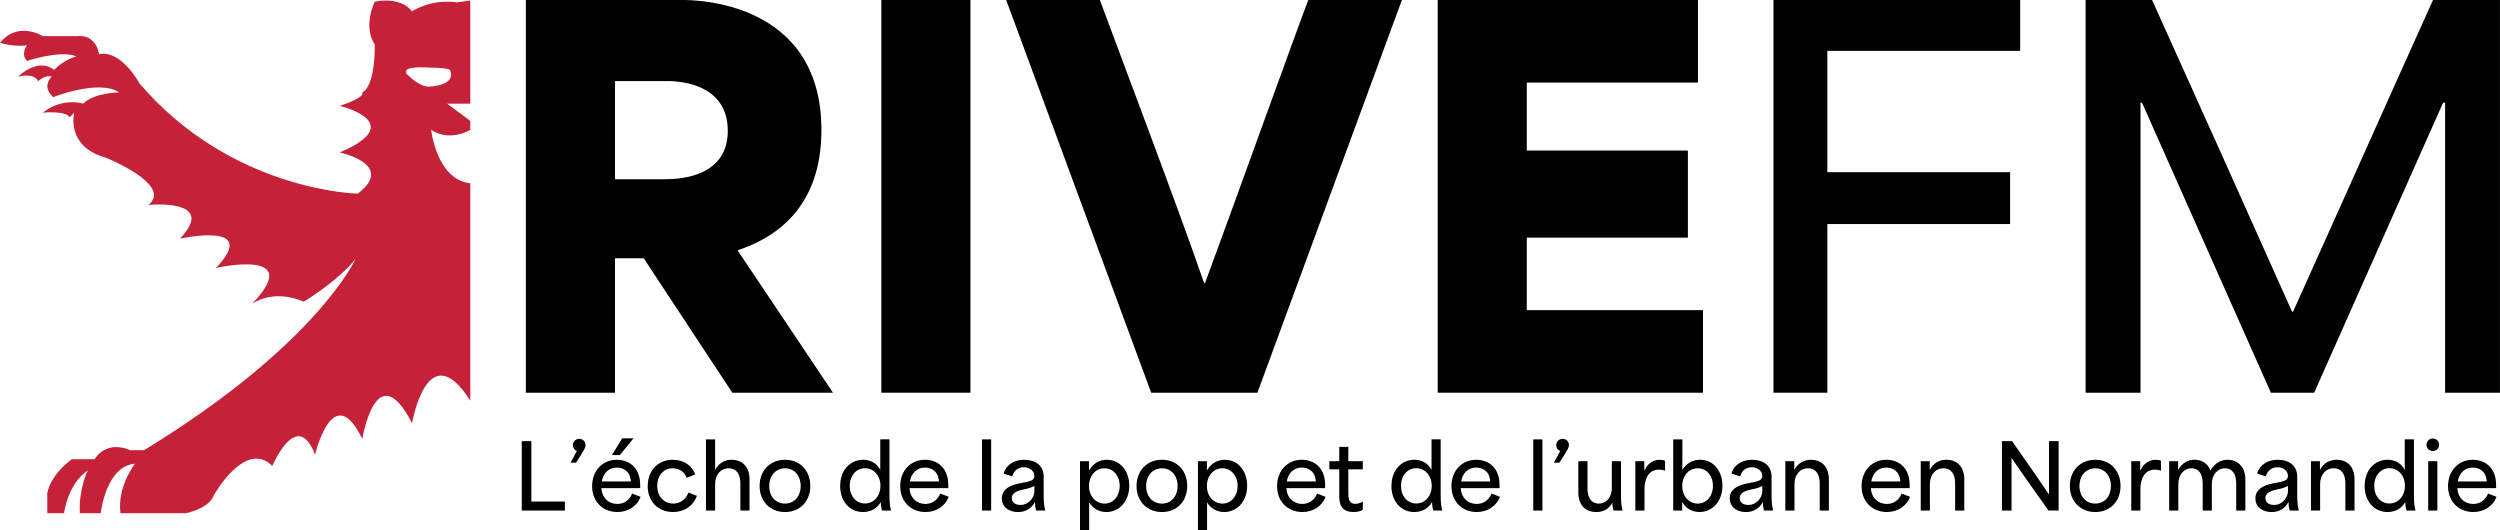 <?xml version="1.0" encoding="UTF-8"?>
<svg id="Calque_2" data-name="Calque 2" xmlns="http://www.w3.org/2000/svg" viewBox="0 0 1042.77 221.11">
  <defs>
    <style>
      .cls-1 {
        fill: #c52138;
      }
    </style>
  </defs>
  <g id="Lion_normandie" data-name="Lion normandie">
    <g>
      <g>
        <g>
          <path d="m219.35,0h65.31c4.41,0,57.96,0,57.96,54.18,0,31.92-18.48,44.73-34.86,50.19v.21l39.69,59.22h-42l-36.96-56.07h-11.97v56.07h-37.17V0Zm57.96,74.76c7.35,0,26.25-1.47,26.25-20.16s-18.06-20.79-25.2-20.79h-21.84v40.95h20.79Z"/>
          <path d="m367.61,0h37.17v163.8h-37.17V0Z"/>
          <path d="m419.69,0h39.06c4.41,11.97,34.02,90.3,43.47,118.02h.42c10.29-27.72,38.43-106.05,43.05-118.02h39.06l-60.27,163.8h-44.31L419.69,0Z"/>
          <path d="m599.66,0h108.57v34.44h-71.4v28.35h67.2v36.33h-67.2v30.24h73.5v34.44h-110.67V0Z"/>
          <path d="m739.73,0h102.9v21.21h-80.43v50.61h76.23v21.63h-76.23v70.35h-22.47V0Z"/>
          <path d="m869.93,0h27.72c19.53,43.26,39.06,86.73,58.38,129.99h.42c19.53-43.26,38.85-86.73,58.38-129.99h27.93v163.8h-22.89V42.84h-.84c-17.85,40.32-35.91,80.64-53.76,120.96h-18.06c-17.85-40.32-35.91-80.64-53.76-120.96h-.63v120.96h-22.89V0Z"/>
        </g>
        <g>
          <path d="m217.63,184.01h4.01v25.19h13.98v3.75h-17.99v-28.93Z"/>
          <path d="m240.64,188.09c-1.12-.41-1.69-1.33-1.69-2.45,0-1.41,1.16-2.6,2.66-2.6s2.62,1.15,2.62,2.56c0,1.33-.82,2.48-3.97,7.38h-2.29l2.66-4.9Z"/>
          <path d="m246.98,202.75c0-6.38,4.31-10.98,10.31-10.98,4.54,0,9.74,2.71,9.74,10.61v1.22h-16.19c.26,4.12,3.07,6.6,6.67,6.6,2.96,0,5.13-1.78,6.18-4.34l3.52,1.37c-1.46,3.82-5.1,6.34-9.71,6.34-6.03,0-10.53-4.34-10.53-10.83Zm16.15-1.93c-.22-4.27-3.11-5.79-5.88-5.79-3.37,0-5.66,2.37-6.22,5.79h12.1Zm-3.6-17.99h4.72l-5.7,6.97h-3.3l4.27-6.97Z"/>
          <path d="m270.17,202.71c0-6.6,4.46-10.94,10.49-10.94,4.08,0,7.76,2,9.33,6.12l-3.6,1.41c-.94-2.63-3.15-3.97-5.81-3.97-3.9,0-6.45,3.15-6.45,7.34,0,4.45,2.89,7.38,6.67,7.38,3.04,0,5.28-1.82,6.37-4.6l3.52,1.37c-1.57,4.3-5.32,6.75-9.97,6.75-6.07,0-10.57-4.27-10.57-10.87Z"/>
          <path d="m294.46,183.27h3.82v12.61h.07c1.57-2.86,4.05-4.12,6.82-4.12,3.75,0,7.46,2.3,7.46,8.23v12.95h-3.82v-11.28c0-4.01-1.72-6.34-4.83-6.34-3.45,0-5.7,2.78-5.7,6.57v11.05h-3.82v-29.68Z"/>
          <path d="m316.84,202.71c0-6.42,4.35-10.94,10.61-10.94s10.53,4.53,10.53,10.94-4.35,10.87-10.53,10.87-10.61-4.45-10.61-10.87Zm10.61,7.34c3.86,0,6.52-3.04,6.52-7.34s-2.66-7.38-6.52-7.38-6.6,3.04-6.6,7.38,2.66,7.34,6.6,7.34Z"/>
          <path d="m350.45,202.67c0-6.68,4.27-10.91,9.56-10.91,3.19,0,5.7,1.56,7.08,4.08h.08v-12.58h3.82v23.26c0,3.41.26,4.82.67,6.42h-3.79c-.34-1.33-.49-2.37-.49-3.41h-.08c-1.57,2.75-4.38,4.04-7.31,4.04-5.66,0-9.56-4.56-9.56-10.91Zm10.31,7.34c3.63,0,6.48-3.04,6.48-7.38s-2.85-7.34-6.48-7.34-6.33,3.12-6.33,7.38,2.66,7.34,6.33,7.34Z"/>
          <path d="m375.49,202.75c0-6.38,4.31-10.98,10.31-10.98,4.54,0,9.74,2.71,9.74,10.61v1.22h-16.19c.26,4.12,3.07,6.6,6.67,6.6,2.96,0,5.13-1.78,6.18-4.34l3.52,1.37c-1.46,3.82-5.1,6.34-9.71,6.34-6.03,0-10.53-4.34-10.53-10.83Zm16.15-1.93c-.22-4.27-3.11-5.79-5.88-5.79-3.37,0-5.66,2.37-6.22,5.79h12.1Z"/>
          <path d="m409.6,183.27h3.82v29.68h-3.82v-29.68Z"/>
          <path d="m417.88,207.9c0-3.86,3.33-5.45,7.16-6.23,4.24-.85,6.41-1,6.41-3.15,0-1.93-1.72-3.63-4.38-3.63-2.32,0-4.16,1.37-4.87,3.82l-3.6-1.19c1.24-4.12,4.95-5.75,8.66-5.75,4.42,0,8.06,2.23,8.06,7.08v7.68c0,3.38.26,4.82.67,6.42h-3.79c-.38-1.19-.49-2.23-.49-3.52h-.08c-1.2,2.41-3.67,4.16-6.97,4.16-3.52,0-6.78-1.85-6.78-5.68Zm7.76,2.71c3.6,0,5.81-3.23,5.81-5.68v-2.26c-1.12.67-2.47,1.08-4.54,1.48-2.02.41-4.87,1.22-4.87,3.6,0,1.82,1.42,2.86,3.6,2.86Z"/>
          <path d="m450.48,192.36h3.75v3.75h.08c1.8-2.97,4.42-4.34,7.38-4.34,5.58,0,9.33,4.71,9.33,10.83,0,6.71-4.38,10.98-9.56,10.98-3.3,0-5.77-1.74-7.16-4.04v11.57h-3.82v-28.75Zm10.23,17.69c3.67,0,6.33-3.15,6.33-7.38s-2.7-7.34-6.33-7.34-6.48,3-6.48,7.38,2.89,7.34,6.48,7.34Z"/>
          <path d="m474.06,202.71c0-6.42,4.35-10.94,10.61-10.94s10.53,4.53,10.53,10.94-4.35,10.87-10.53,10.87-10.61-4.45-10.61-10.87Zm10.61,7.34c3.86,0,6.52-3.04,6.52-7.34s-2.66-7.38-6.52-7.38-6.6,3.04-6.6,7.38,2.66,7.34,6.6,7.34Z"/>
          <path d="m499.66,192.36h3.75v3.75h.08c1.8-2.97,4.42-4.34,7.38-4.34,5.58,0,9.33,4.71,9.33,10.83,0,6.71-4.38,10.98-9.56,10.98-3.3,0-5.77-1.74-7.16-4.04v11.57h-3.82v-28.75Zm10.23,17.69c3.67,0,6.33-3.15,6.33-7.38s-2.7-7.34-6.33-7.34-6.48,3-6.48,7.38,2.89,7.34,6.48,7.34Z"/>
          <path d="m532.68,202.75c0-6.38,4.31-10.98,10.31-10.98,4.54,0,9.74,2.71,9.74,10.61v1.22h-16.19c.26,4.12,3.07,6.6,6.67,6.6,2.96,0,5.13-1.78,6.18-4.34l3.52,1.37c-1.46,3.82-5.1,6.34-9.71,6.34-6.03,0-10.53-4.34-10.53-10.83Zm16.15-1.93c-.22-4.27-3.11-5.79-5.88-5.79-3.37,0-5.66,2.37-6.22,5.79h12.1Z"/>
          <path d="m558.61,206.6v-10.83h-4.12v-3.41h4.12v-5.97h3.79v5.97h6.03v3.41h-6.03v9.57c0,2.15,0,4.82,2.92,4.82.94,0,2.02-.3,3.11-.93v3.45c-1.05.59-2.47.89-3.86.89-5.96,0-5.96-4.71-5.96-6.97Z"/>
          <path d="m580.39,202.67c0-6.68,4.27-10.91,9.56-10.91,3.19,0,5.7,1.56,7.08,4.08h.07v-12.58h3.82v23.26c0,3.41.26,4.82.67,6.42h-3.78c-.34-1.33-.49-2.37-.49-3.41h-.08c-1.57,2.75-4.38,4.04-7.31,4.04-5.66,0-9.56-4.56-9.56-10.91Zm10.31,7.34c3.64,0,6.48-3.04,6.48-7.38s-2.85-7.34-6.48-7.34-6.33,3.12-6.33,7.38,2.66,7.34,6.33,7.34Z"/>
          <path d="m605.42,202.75c0-6.38,4.31-10.98,10.31-10.98,4.53,0,9.74,2.71,9.74,10.61v1.22h-16.19c.26,4.12,3.07,6.6,6.67,6.6,2.96,0,5.13-1.78,6.18-4.34l3.52,1.37c-1.46,3.82-5.1,6.34-9.71,6.34-6.03,0-10.53-4.34-10.53-10.83Zm16.15-1.93c-.22-4.27-3.11-5.79-5.88-5.79-3.37,0-5.66,2.37-6.22,5.79h12.1Z"/>
          <path d="m639.53,183.27h3.82v29.68h-3.82v-29.68Z"/>
          <path d="m650.81,188.09c-1.12-.41-1.69-1.33-1.69-2.45,0-1.41,1.16-2.6,2.66-2.6s2.62,1.15,2.62,2.56c0,1.33-.82,2.48-3.97,7.38h-2.29l2.66-4.9Z"/>
          <path d="m658.34,205.27v-12.91h3.82v11.57c0,4.27,2.1,6.12,4.72,6.12,3.49,0,5.43-3.15,5.43-6.34v-11.35h3.82v14.17c0,3.41.26,4.82.67,6.42h-3.82c-.34-1.33-.49-2.34-.45-3.19h-.08c-1.35,2.52-3.6,3.82-6.63,3.82-4.12,0-7.5-2.41-7.5-8.31Z"/>
          <path d="m682.1,192.36h3.75v3.75h.15c1.05-2.45,3.37-4.34,6.3-4.34.71,0,1.46.11,2.21.41v4.15c-.79-.3-1.91-.45-2.55-.45-4.61,0-6.03,4.41-6.03,8.01v9.05h-3.82v-20.59Z"/>
          <path d="m701.74,209.46h-.08v3.49h-3.75v-29.68h3.82v12.72c1.76-2.89,4.42-4.23,7.42-4.23,5.55,0,9.29,4.71,9.29,10.87,0,6.68-4.38,10.94-9.56,10.94-3.22,0-5.77-1.63-7.16-4.12Zm6.41.59c3.67,0,6.33-3.12,6.33-7.38s-2.66-7.34-6.33-7.34-6.48,3.04-6.48,7.38,2.89,7.34,6.48,7.34Z"/>
          <path d="m721.49,207.9c0-3.86,3.33-5.45,7.16-6.23,4.23-.85,6.41-1,6.41-3.15,0-1.93-1.72-3.63-4.38-3.63-2.32,0-4.16,1.37-4.87,3.82l-3.6-1.19c1.24-4.12,4.95-5.75,8.66-5.75,4.42,0,8.06,2.23,8.06,7.08v7.68c0,3.38.26,4.82.67,6.42h-3.79c-.38-1.19-.49-2.23-.49-3.52h-.07c-1.2,2.41-3.67,4.16-6.97,4.16-3.52,0-6.78-1.85-6.78-5.68Zm7.76,2.71c3.6,0,5.81-3.23,5.81-5.68v-2.26c-1.12.67-2.47,1.08-4.54,1.48-2.02.41-4.87,1.22-4.87,3.6,0,1.82,1.42,2.86,3.6,2.86Z"/>
          <path d="m744.66,192.36h3.75v3.52h.08c1.57-2.86,4.12-4.12,6.93-4.12,3.75,0,7.42,2.3,7.42,8.23v12.95h-3.82v-11.28c0-4.01-1.72-6.34-4.83-6.34-3.45,0-5.7,2.78-5.7,6.57v11.05h-3.82v-20.59Z"/>
          <path d="m776.48,202.75c0-6.38,4.31-10.98,10.31-10.98,4.54,0,9.74,2.71,9.74,10.61v1.22h-16.19c.26,4.12,3.07,6.6,6.67,6.6,2.96,0,5.13-1.78,6.18-4.34l3.52,1.37c-1.46,3.82-5.1,6.34-9.71,6.34-6.03,0-10.53-4.34-10.53-10.83Zm16.15-1.93c-.23-4.27-3.11-5.79-5.88-5.79-3.37,0-5.66,2.37-6.22,5.79h12.1Z"/>
          <path d="m801.14,192.36h3.75v3.52h.08c1.57-2.86,4.12-4.12,6.93-4.12,3.75,0,7.42,2.3,7.42,8.23v12.95h-3.82v-11.28c0-4.01-1.72-6.34-4.83-6.34-3.45,0-5.7,2.78-5.7,6.57v11.05h-3.82v-20.59Z"/>
          <path d="m835.02,184.01h4.23c5.1,7.31,10.19,14.5,15.33,22.15h.08v-22.15h4.01v28.93h-4.23c-5.06-7.2-10.19-14.28-15.33-21.81h-.08v21.81h-4.01v-28.93Z"/>
          <path d="m863.35,202.71c0-6.42,4.35-10.94,10.61-10.94s10.53,4.53,10.53,10.94-4.35,10.87-10.53,10.87-10.61-4.45-10.61-10.87Zm10.61,7.34c3.86,0,6.52-3.04,6.52-7.34s-2.66-7.38-6.52-7.38-6.6,3.04-6.6,7.38,2.66,7.34,6.6,7.34Z"/>
          <path d="m888.95,192.36h3.75v3.75h.15c1.05-2.45,3.37-4.34,6.3-4.34.71,0,1.46.11,2.21.41v4.15c-.79-.3-1.91-.45-2.55-.45-4.61,0-6.03,4.41-6.03,8.01v9.05h-3.82v-20.59Z"/>
          <path d="m904.77,192.36h3.75v3.52h.08c1.54-2.82,4.16-4.12,6.78-4.12s5.47,1.26,6.56,4.45h.08c1.99-3.34,4.65-4.45,7.16-4.45,3.6,0,7.38,2.41,7.38,8.23v12.95h-3.82v-11.28c0-4.04-1.72-6.34-4.65-6.34-3.22,0-5.51,2.78-5.51,6.57v11.05h-3.82v-11.28c0-4.08-1.72-6.34-4.61-6.34-3.26,0-5.55,2.78-5.55,6.57v11.05h-3.82v-20.59Z"/>
          <path d="m940.75,207.9c0-3.86,3.33-5.45,7.16-6.23,4.23-.85,6.41-1,6.41-3.15,0-1.93-1.72-3.63-4.38-3.63-2.32,0-4.16,1.37-4.87,3.82l-3.6-1.19c1.24-4.12,4.95-5.75,8.66-5.75,4.42,0,8.06,2.23,8.06,7.08v7.68c0,3.38.26,4.82.67,6.42h-3.79c-.37-1.19-.49-2.23-.49-3.52h-.07c-1.2,2.41-3.67,4.16-6.97,4.16-3.52,0-6.78-1.85-6.78-5.68Zm7.76,2.71c3.6,0,5.81-3.23,5.81-5.68v-2.26c-1.12.67-2.47,1.08-4.54,1.48-2.02.41-4.87,1.22-4.87,3.6,0,1.82,1.42,2.86,3.6,2.86Z"/>
          <path d="m963.91,192.36h3.75v3.52h.08c1.57-2.86,4.12-4.12,6.93-4.12,3.75,0,7.42,2.3,7.42,8.23v12.95h-3.82v-11.28c0-4.01-1.72-6.34-4.83-6.34-3.45,0-5.7,2.78-5.7,6.57v11.05h-3.82v-20.59Z"/>
          <path d="m986.32,202.67c0-6.68,4.27-10.91,9.56-10.91,3.19,0,5.7,1.56,7.08,4.08h.08v-12.58h3.82v23.26c0,3.41.26,4.82.67,6.42h-3.79c-.34-1.33-.49-2.37-.49-3.41h-.08c-1.57,2.75-4.38,4.04-7.31,4.04-5.66,0-9.56-4.56-9.56-10.91Zm10.31,7.34c3.64,0,6.48-3.04,6.48-7.38s-2.85-7.34-6.48-7.34-6.33,3.12-6.33,7.38,2.66,7.34,6.33,7.34Z"/>
          <path d="m1014.77,182.9c1.46,0,2.59,1.19,2.59,2.56,0,1.52-1.12,2.67-2.59,2.67-1.54,0-2.66-1.15-2.66-2.67,0-1.37,1.12-2.56,2.66-2.56Zm-1.95,9.46h3.82v20.59h-3.82v-20.59Z"/>
          <path d="m1021.1,202.75c0-6.38,4.31-10.98,10.31-10.98,4.53,0,9.74,2.71,9.74,10.61v1.22h-16.19c.26,4.12,3.07,6.6,6.67,6.6,2.96,0,5.13-1.78,6.18-4.34l3.52,1.37c-1.46,3.82-5.1,6.34-9.71,6.34-6.03,0-10.53-4.34-10.53-10.83Zm16.15-1.93c-.23-4.27-3.11-5.79-5.88-5.79-3.37,0-5.66,2.37-6.22,5.79h12.11Z"/>
        </g>
      </g>
      <path class="cls-1" d="m196.16.24l-5.63.76s-9.39-1.88-18.77,3.75c0,0-3.66-6.23-15.44-4.05,0,0-5.11,10.12,0,17.88,0,0,.42,17.15-5.21,19.96,0,0,1.88,1.88-9.39,5.63,0,0,29.09,6.93,0,19.42,0,0,23.46,4.98,7.51,17.19,0,0-52.56-.94-91.04-45.99,0,0-7.51-14.08-16.89-12.2,0,0-.94-8.45-9.39-7.51h-14.08S7.51,8.51,0,17.9c0,0,6.57,1.88,11.26.94,0,0-2.82,3.75,0,6.57,0,0,14.08-4.69,20.65-1.88,0,0-4.69.94-9.39,5.63,0,0-5.63-5.63-15.02,2.82,0,0,6.57-1.88,8.45,1.88,0,0,2.82-2.82,5.63-1.88,0,0-4.45,3.93.59,8.54,0,0,19.12-7.6,27.57-1.97,0,0-10.32,0-15.02,4.69,0,0-8.45-2.82-16.89,3.75,0,0,9.39-.94,11.26,1.88l1.88-1.88s-3.75,14.08,13.14,18.77c0,0,28.16,11.26,17.83,19.71,0,0,29.09-2.82,13.14,14.08,0,0,33.79-7.51,15.02,12.2,0,0,37.54-8.45,15.02,15.02,0,0,8.45-6.57,21.59-.94,0,0,14.08-8.45,21.59-17.83,0,0-15.96,35.66-88.22,79.78h-5.84s-9.17-4.69-14.81,3.75h-9.43s-8.4,5.63-10.28,14.08v8.45h6.99s1.46-12.2,9.91-17.83c0,0-3.82,7.51-3.32,17.83h8.71s2.12-19.71,14.32-20.65c0,0-7.48,9.39-6.09,20.65h27.29s9.77-1.88,11.65-7.51c0,0,13.14-23.46,24.4-12.2,0,0,10.32-24.4,17.83-4.69,0,0,7.51-31.91,19.71-6.57,0,0,5.84-35.66,20.75-6.57,0,0,6.46-37.54,24.3-9.39v-90.68c-14.08-1.51-16.34-22.31-16.34-22.31,8.06,5.27,16.34,0,16.34,0v-3.72l-9.65-7.18h9.65V.24Zm-16.89,35.89c-3.61.31-7.76-3.42-9.5-5.16-.68-.68-.47-1.86.42-2.22,2.61-1.05,8.45-.58,9.03-.53.04,0,.07,0,.1,0,4.69,0,6.8.37,7.72.65.41.12.74.42.87.82,2,6.06-8.65,6.44-8.65,6.44Z"/>
    </g>
  </g>
</svg>